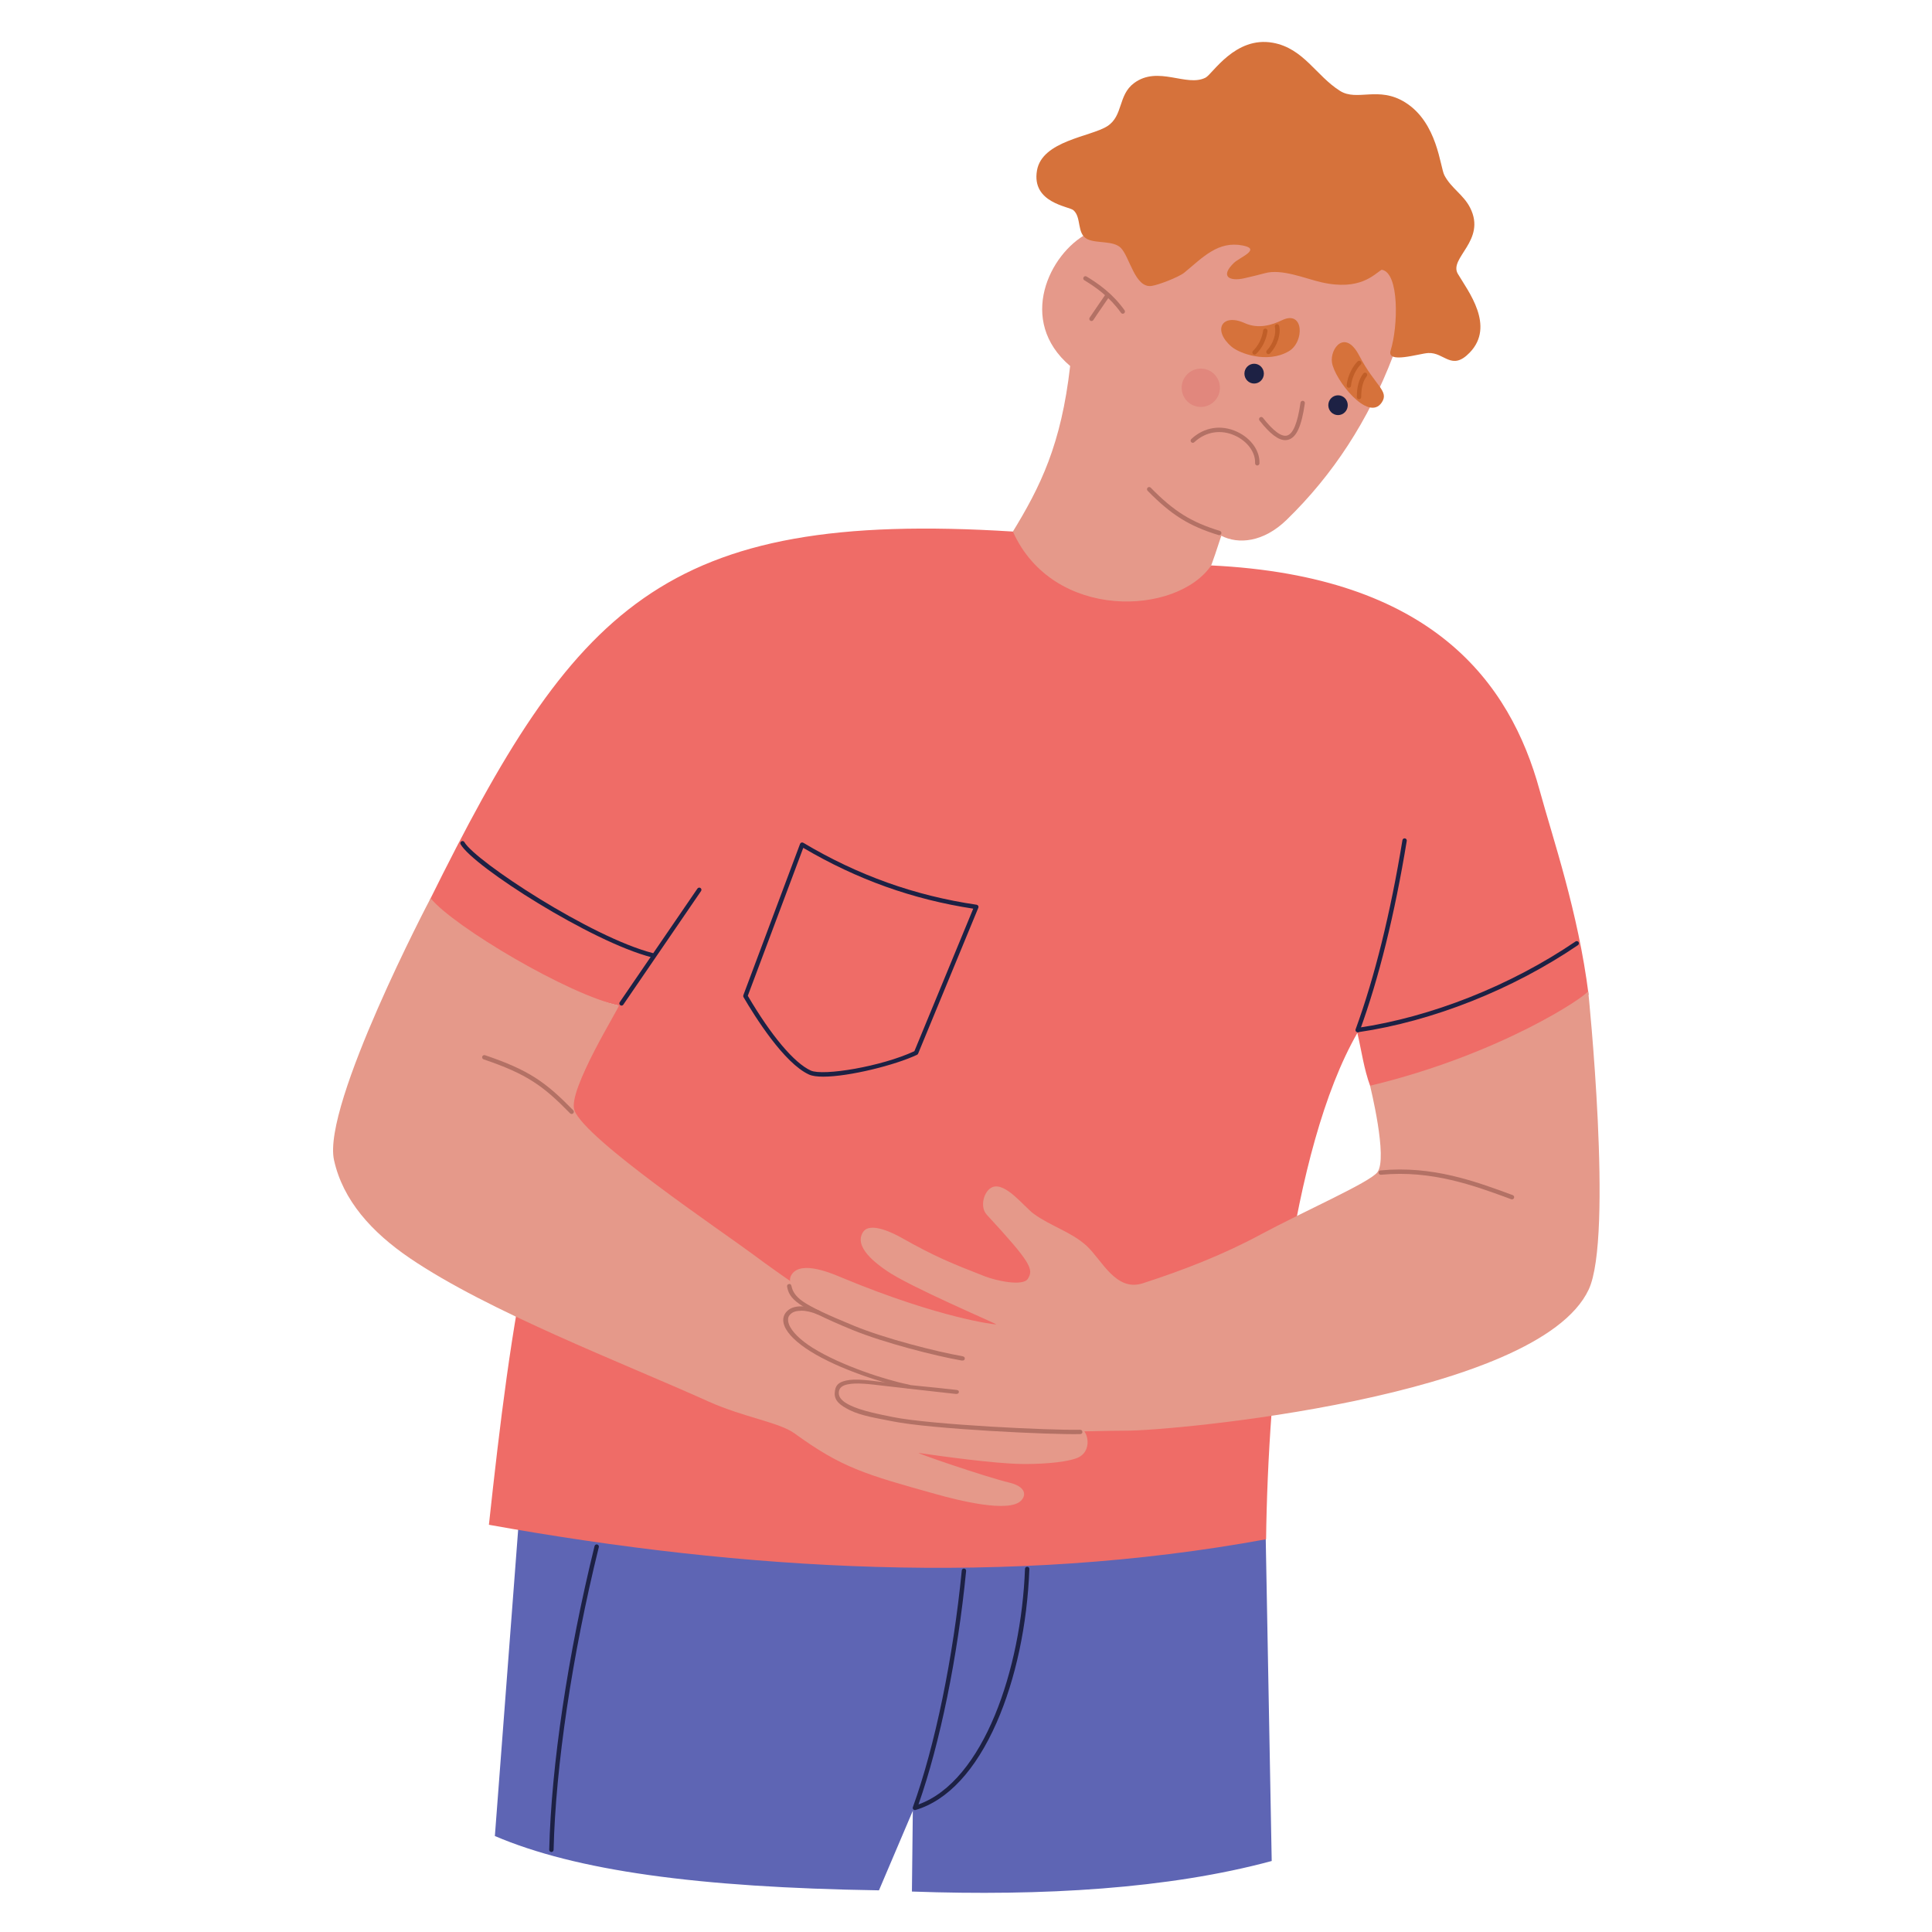 <svg xmlns="http://www.w3.org/2000/svg" xmlns:xlink="http://www.w3.org/1999/xlink" width="1080" zoomAndPan="magnify" viewBox="0 0 810 810" height="1080" preserveAspectRatio="xMidYMid meet" version="1.0"><path fill="#e5998a" d="M 584.07 149.172 C 573.633 176.465 558.801 199.117 539.43 217.941 C 529.66 227.434 519.113 228.277 512.035 224.609 C 510.32 229.773 508.824 234.625 506.52 240.352 C 483.012 267.66 430.25 255.109 424.242 223.543 C 436.262 204.004 444.922 186.344 448.664 153.453 C 426.27 134.391 440.059 106.215 455.906 97.895 C 499.719 93.551 543.91 98.086 587.094 106.504 C 592.34 118.406 590.457 132.473 584.07 149.172 " fill-opacity="1" fill-rule="evenodd"/><path fill="#d6723b" d="M 579.336 168.695 C 573.703 177.262 559.496 159.117 558.43 151.949 C 557.559 146.16 563.922 137.672 569.902 149.16 C 576.523 161.887 582.512 163.867 579.336 168.695 " fill-opacity="1" fill-rule="evenodd"/><path fill="#d6723b" d="M 540.316 147.273 C 546.977 143.406 546.723 129.773 537.484 134.254 C 533.48 136.191 527.684 138.102 521.879 135.473 C 512.309 131.133 508.199 138.395 516.363 145.379 C 519.582 148.129 531.25 152.551 540.316 147.273 " fill-opacity="1" fill-rule="evenodd"/><path fill="#1d2144" d="M 525.805 152.496 C 523.559 152.496 521.727 154.355 521.727 156.648 C 521.727 158.941 523.559 160.801 525.805 160.801 C 528.059 160.801 529.883 158.941 529.883 156.648 C 529.883 154.355 528.059 152.496 525.805 152.496 " fill-opacity="1" fill-rule="evenodd"/><path fill="#1d2144" d="M 560.977 165.73 C 558.723 165.73 556.898 167.586 556.898 169.883 C 556.898 172.176 558.723 174.035 560.977 174.035 C 563.23 174.035 565.055 172.176 565.055 169.883 C 565.055 167.586 563.23 165.73 560.977 165.73 " fill-opacity="1" fill-rule="evenodd"/><path fill="#1d2144" d="M 470.629 272.914 C 438.492 272.914 410.496 254.77 395.371 223.973 C 395.227 223.676 395.348 223.316 395.645 223.172 C 395.934 223.027 396.297 223.148 396.438 223.445 C 411.754 254.625 440.422 272.66 473.156 271.684 C 497.926 270.945 519.508 258.668 526.855 241.137 C 526.98 240.836 527.332 240.691 527.637 240.82 C 527.938 240.945 528.078 241.297 527.949 241.602 C 524.18 250.598 516.914 258.316 506.934 263.922 C 497.16 269.41 485.496 272.508 473.191 272.871 C 472.336 272.902 471.48 272.914 470.629 272.914 " fill-opacity="1" fill-rule="nonzero"/><path fill="#e1877d" d="M 503.441 154.539 C 499.016 154.539 495.422 158.141 495.422 162.578 C 495.422 167.008 499.016 170.617 503.441 170.617 C 507.867 170.617 511.453 167.008 511.453 162.578 C 511.453 158.141 507.867 154.539 503.441 154.539 " fill-opacity="1" fill-rule="evenodd"/><path fill="#b37165" d="M 538.848 184.535 C 539.266 184.535 539.68 184.48 540.078 184.371 C 543.535 183.438 545.691 178.723 547.062 169.074 C 547.129 168.574 546.781 168.113 546.277 168.039 C 545.777 167.973 545.316 168.316 545.242 168.82 C 544.043 177.277 542.145 181.918 539.602 182.602 C 537.273 183.227 533.867 180.727 529.496 175.176 C 529.18 174.773 528.605 174.707 528.207 175.016 C 527.812 175.332 527.738 175.91 528.055 176.309 C 532.438 181.875 535.91 184.535 538.848 184.535 " fill-opacity="1" fill-rule="nonzero"/><path fill="#b37165" d="M 527.113 195.156 C 527.598 195.156 528.004 194.773 528.031 194.285 C 528.277 189.059 524.504 183.723 518.625 181.008 C 511.957 177.922 504.793 179.066 499.461 184.07 C 499.09 184.414 499.07 184.996 499.418 185.367 C 499.762 185.734 500.344 185.754 500.715 185.41 C 505.484 180.941 511.891 179.914 517.859 182.668 C 523.059 185.074 526.41 189.707 526.199 194.191 C 526.176 194.703 526.562 195.133 527.07 195.156 C 527.086 195.156 527.102 195.156 527.113 195.156 " fill-opacity="1" fill-rule="nonzero"/><path fill="#b37165" d="M 470.738 131.535 C 470.918 131.535 471.105 131.484 471.27 131.367 C 471.684 131.07 471.773 130.5 471.48 130.082 C 466.48 123.105 460.621 119.012 455.555 115.926 C 455.125 115.66 454.559 115.801 454.293 116.23 C 454.027 116.664 454.168 117.23 454.602 117.492 C 459.512 120.48 465.18 124.445 469.992 131.156 C 470.168 131.402 470.453 131.535 470.738 131.535 " fill-opacity="1" fill-rule="nonzero"/><path fill="#b37165" d="M 457.609 134.594 C 457.906 134.594 458.195 134.445 458.379 134.18 C 459.512 132.453 460.73 130.695 462.016 128.828 C 462.914 127.531 463.859 126.164 464.863 124.676 C 465.148 124.258 465.039 123.688 464.621 123.402 C 464.203 123.117 463.629 123.227 463.348 123.645 C 462.344 125.129 461.398 126.492 460.508 127.785 C 459.215 129.656 457.992 131.43 456.844 133.168 C 456.566 133.594 456.68 134.164 457.105 134.441 C 457.262 134.543 457.434 134.594 457.609 134.594 " fill-opacity="1" fill-rule="nonzero"/><path fill="#b37165" d="M 511.168 224.379 C 511.555 224.379 511.922 224.125 512.043 223.723 C 512.191 223.246 511.922 222.73 511.434 222.582 C 499.441 218.922 492.125 214.352 482.445 204.461 C 482.094 204.105 481.512 204.098 481.148 204.449 C 480.793 204.809 480.785 205.383 481.137 205.75 C 491.066 215.883 498.574 220.57 510.895 224.336 C 510.988 224.367 511.078 224.379 511.168 224.379 " fill-opacity="1" fill-rule="nonzero"/><path fill="#d6723b" d="M 579.273 113.09 C 586.73 114.211 586.191 136.902 583.027 146.953 C 581.203 152.715 594.934 148.215 598.785 148.008 C 605.625 147.645 608.531 155.738 616.168 147.844 C 626.992 136.652 615.453 121.996 611.215 114.812 C 607.273 108.141 623.336 100.867 616.348 87.086 C 613.586 81.637 608.492 78.988 605.59 73.539 C 603.719 70.004 602.754 51.457 589.164 42.945 C 577.953 35.918 569.008 42.637 561.801 38.102 C 551.777 31.797 546.582 20.285 533.695 17.934 C 517.812 15.039 508.367 31.074 505.422 32.562 C 497.422 36.617 485.523 27.34 475.445 34.848 C 468.664 39.902 470.973 48.566 464.25 52.895 C 457.336 57.344 436.887 58.957 434.754 71.508 C 432.434 85.137 448.184 86.488 450.047 88.137 C 453.535 91.215 451.328 98.004 455.852 100.25 C 459.641 102.141 466.707 100.781 469.863 103.879 C 473.609 107.57 475.793 120.77 482.727 119.891 C 485.66 119.52 494.301 116.133 496.531 114.301 C 504.344 107.852 510.695 100.879 521.066 102.934 C 528.938 104.492 519.715 107.898 517.332 110.211 C 511.324 116.023 515.555 118.066 521.773 116.641 C 524.922 115.922 528.504 115.047 530.242 114.555 C 537.32 112.555 547.129 116.762 553.855 118.316 C 570.34 122.129 576.203 114.879 579.273 113.09 " fill-opacity="1" fill-rule="evenodd"/><path fill="#5e65b4" d="M 530.602 641.758 L 533.168 780.234 C 489.906 791.93 437.062 795 382.328 793.035 L 382.703 759.176 L 368.508 792.531 C 292.371 791.332 241.402 784.266 207.477 769.762 L 217.598 636.629 L 530.602 641.758 " fill-opacity="1" fill-rule="evenodd"/><path fill="#ef6c67" d="M 507.805 237.062 C 600.645 241.523 633.148 286.238 645.488 331.277 C 651.07 351.66 661.641 382.25 666.027 417.008 C 640.113 434.91 607.289 450.387 574.523 455.504 C 571.754 447.969 570.852 440.574 569.078 433.074 C 540.926 482.094 531.613 580.281 530.812 645.344 C 422.91 665.152 311.828 658.484 204.977 639.27 C 214.199 554.301 224.207 478.668 259.281 421.613 C 230.316 414.746 202.57 396.688 180.094 377.516 C 240.781 254.988 277.438 213.586 424.656 222.855 C 441.516 260.48 493.41 258.098 507.805 237.062 " fill-opacity="1" fill-rule="evenodd"/><path fill="#e5998a" d="M 472.039 599.816 C 465.875 599.762 447.359 600.41 440.414 600.234 C 417.676 599.66 400.285 598.312 376.898 593.676 C 372.617 592.82 358.598 590.27 356.812 585.418 C 355.449 581.715 362.77 581.324 364.57 581.508 C 375.23 582.594 406.809 586.449 406.93 585.023 C 406.93 584.949 407.219 585.023 407.141 585.023 C 400.523 585.023 356.684 574.391 345.004 566.211 C 341.586 563.816 330.051 555.57 331.707 550.188 C 333.27 545.109 343.418 551.207 344.902 549.23 C 344.98 549.121 339.527 545.824 338.125 544.648 C 335.16 542.168 329.082 538.508 331.961 534.27 C 336.078 528.199 349.34 534.16 353.258 535.785 C 394.375 552.824 417.66 555.449 417.711 555.258 C 417.789 554.949 381.316 539.477 371.574 532.668 C 367.531 529.844 357.691 522.773 361.871 516.5 C 364.855 512.023 374.879 517.191 377.992 518.953 C 392.262 527.004 399.074 529.699 412.879 535.098 C 417.688 536.973 428.875 539.402 430.93 536.141 C 433.457 532.129 432.246 529.371 413.691 509.254 C 410.605 505.914 412.539 499.105 416.094 497.711 C 421.559 495.555 429.262 505.816 433.293 508.812 C 440.328 514.031 449.113 516.434 455.52 522.281 C 461.949 528.156 467.766 541.695 479.125 538.027 C 496.012 532.559 512.781 526.066 528.363 517.668 C 546.711 507.781 574.066 495.84 577.457 491.48 C 581.996 485.621 574.379 455.207 574.414 455.195 C 629.023 442.094 665.344 417.527 665.848 415.469 C 665.867 415.406 676.465 518.457 666.07 540.645 C 644.738 586.156 490.355 599.969 472.039 599.816 " fill-opacity="1" fill-rule="evenodd"/><path fill="#e5998a" d="M 452.215 598.32 C 456.258 599.137 458.5 608.781 451.262 611.391 C 445.652 613.41 434.746 613.887 428.098 613.773 C 416.418 613.566 395.102 610.582 385.242 609.172 C 383.23 608.879 412.527 619.012 423.316 621.637 C 429.406 623.125 430.602 626.359 428.215 629.02 C 423.242 634.555 401.387 628.93 392.418 626.426 C 362.309 618.027 352.922 615.312 333.059 600.918 C 326.672 596.293 311.773 594.219 296.949 587.547 C 260.766 571.242 204.867 549.945 171.828 527.492 C 155.871 516.645 143.754 503.246 140.039 486.375 C 134.961 463.324 180.508 376.539 180.543 376.602 C 190.254 388.52 238.383 417.082 259.445 421.543 C 260.227 421.699 237.66 457.305 240.855 465.574 C 245.605 477.875 303.137 516.535 316.059 526.164 C 337.297 541.984 362.43 557.996 386.902 570.504 C 405.375 579.941 448.586 597.574 452.215 598.32 " fill-opacity="1" fill-rule="evenodd"/><path fill="#1d2144" d="M 408.031 380.961 C 382.672 377.094 359.34 368.746 336.77 355.469 L 313.52 417.492 C 323.324 434.215 332.938 445.629 339.914 448.828 C 345.055 451.195 369.531 447.18 383.363 440.711 Z M 339.148 450.496 C 328.688 445.695 316.477 426.199 311.711 418.039 C 311.574 417.801 311.547 417.516 311.645 417.258 L 335.43 353.801 C 335.523 353.547 335.73 353.344 335.984 353.254 C 336.242 353.164 336.523 353.195 336.762 353.332 C 359.758 367.012 383.539 375.512 409.457 379.316 C 409.742 379.359 409.984 379.531 410.121 379.773 C 410.262 380.02 410.281 380.316 410.172 380.578 L 384.926 441.742 C 384.836 441.953 384.68 442.125 384.473 442.223 C 375.453 446.516 356 451.395 345.148 451.395 C 342.586 451.395 340.496 451.121 339.148 450.496 " fill-opacity="1" fill-rule="nonzero"/><path fill="#1d2144" d="M 260.57 421.602 C 260.867 421.602 261.152 421.465 261.328 421.203 L 293.922 373.57 C 294.207 373.152 294.098 372.582 293.68 372.297 C 293.262 372.012 292.695 372.121 292.41 372.535 L 259.82 420.168 C 259.527 420.586 259.637 421.156 260.055 421.438 C 260.215 421.547 260.395 421.602 260.57 421.602 " fill-opacity="1" fill-rule="nonzero"/><path fill="#1d2144" d="M 273.461 401.391 C 273.867 401.391 274.246 401.117 274.348 400.699 C 274.473 400.207 274.176 399.711 273.688 399.586 C 247.879 392.957 199.332 361.094 194.695 353.062 C 194.441 352.617 193.879 352.473 193.441 352.727 C 193.004 352.977 192.852 353.539 193.109 353.977 C 198.516 363.348 247.934 394.867 273.23 401.359 C 273.305 401.379 273.383 401.391 273.461 401.391 " fill-opacity="1" fill-rule="nonzero"/><path fill="#b37165" d="M 239.668 467.043 C 239.898 467.043 240.129 466.949 240.309 466.773 C 240.672 466.422 240.68 465.84 240.32 465.477 C 228.746 453.637 221.777 448.641 203.344 442.398 C 202.859 442.234 202.34 442.496 202.18 442.973 C 202.016 443.453 202.273 443.973 202.75 444.137 C 220.836 450.262 227.66 455.152 239.012 466.762 C 239.195 466.945 239.43 467.043 239.668 467.043 " fill-opacity="1" fill-rule="nonzero"/><path fill="#1d2144" d="M 569.426 432.746 C 569.473 432.746 569.516 432.738 569.566 432.734 C 600.656 428.168 634.199 414.863 661.582 396.242 C 662 395.957 662.109 395.391 661.824 394.965 C 661.539 394.547 660.969 394.438 660.543 394.723 C 633.387 413.195 600.129 426.387 569.297 430.922 C 568.797 430.992 568.449 431.461 568.523 431.957 C 568.59 432.418 568.984 432.746 569.426 432.746 " fill-opacity="1" fill-rule="nonzero"/><path fill="#1d2144" d="M 569.215 432.777 C 569.582 432.777 569.934 432.547 570.074 432.176 C 578.117 410.109 584.746 383.32 589.789 352.539 C 589.867 352.043 589.527 351.57 589.031 351.484 C 588.527 351.41 588.055 351.746 587.977 352.242 C 582.953 382.906 576.352 409.586 568.348 431.547 C 568.176 432.02 568.418 432.547 568.898 432.723 C 569 432.758 569.105 432.777 569.215 432.777 " fill-opacity="1" fill-rule="nonzero"/><path fill="#b37165" d="M 633.906 502.84 C 634.281 502.84 634.629 502.617 634.766 502.246 C 634.941 501.766 634.699 501.238 634.227 501.062 C 618.457 495.238 600.586 488.637 578.797 490.699 C 578.293 490.738 577.922 491.188 577.973 491.691 C 578.02 492.199 578.461 492.559 578.965 492.523 C 600.34 490.504 618.004 497.031 633.59 502.785 C 633.695 502.824 633.797 502.84 633.906 502.84 " fill-opacity="1" fill-rule="nonzero"/><path fill="#1d2144" d="M 383.586 758.891 C 383.672 758.891 383.758 758.879 383.844 758.848 C 397.297 754.875 409.055 742.207 417.836 722.211 C 425.82 704.035 430.691 681.168 431.566 657.816 C 431.59 657.309 431.191 656.883 430.688 656.863 C 430.164 656.848 429.754 657.238 429.734 657.742 C 428.16 699.879 412.348 746.723 385.078 756.52 C 394.117 730.867 401.551 694.469 405.051 658.629 C 405.098 658.125 404.734 657.676 404.227 657.621 C 403.715 657.574 403.273 657.941 403.227 658.445 C 399.656 694.98 391.996 732.062 382.723 757.66 C 382.605 757.988 382.68 758.344 382.914 758.598 C 383.09 758.785 383.332 758.891 383.586 758.891 " fill-opacity="1" fill-rule="nonzero"/><path fill="#1d2144" d="M 231.184 776.457 C 231.68 776.457 232.086 776.066 232.098 775.566 C 232.957 740.32 239.867 694.059 251.055 648.633 C 251.176 648.141 250.875 647.645 250.383 647.523 C 249.891 647.402 249.395 647.699 249.273 648.188 C 238.055 693.742 231.129 740.152 230.262 775.52 C 230.25 776.027 230.648 776.445 231.156 776.457 C 231.164 776.457 231.176 776.457 231.184 776.457 " fill-opacity="1" fill-rule="nonzero"/><path fill="#c05e28" d="M 569.77 167.383 C 570.281 167.383 570.691 166.977 570.691 166.469 C 570.699 162.57 571.461 159.703 573.027 157.707 C 573.34 157.316 573.27 156.738 572.867 156.422 C 572.473 156.113 571.891 156.18 571.582 156.582 C 569.758 158.91 568.863 162.141 568.855 166.469 C 568.855 166.973 569.27 167.383 569.77 167.383 " fill-opacity="1" fill-rule="nonzero"/><path fill="#c05e28" d="M 565.516 162.57 C 565.996 162.57 566.395 162.207 566.43 161.723 C 566.715 157.969 569.012 154.199 570.473 152.836 C 570.844 152.488 570.863 151.906 570.516 151.539 C 570.172 151.168 569.59 151.148 569.219 151.488 C 567.5 153.102 564.93 157.301 564.602 161.582 C 564.566 162.094 564.941 162.535 565.449 162.57 C 565.473 162.57 565.492 162.57 565.516 162.57 " fill-opacity="1" fill-rule="nonzero"/><path fill="#c05e28" d="M 531.801 148.477 C 532.043 148.477 532.285 148.379 532.465 148.184 C 535.547 144.887 537.113 140.121 536.277 136.598 C 536.156 136.109 535.668 135.805 535.176 135.922 C 534.68 136.035 534.375 136.531 534.492 137.023 C 535.086 139.52 534.121 143.73 531.125 146.93 C 530.781 147.301 530.801 147.883 531.168 148.227 C 531.352 148.391 531.574 148.477 531.801 148.477 " fill-opacity="1" fill-rule="nonzero"/><path fill="#c05e28" d="M 525.969 148.668 C 526.195 148.668 526.422 148.586 526.598 148.414 C 529.164 145.977 530.867 142.566 531.406 138.816 C 531.473 138.316 531.125 137.848 530.625 137.781 C 530.125 137.707 529.66 138.055 529.586 138.559 C 529.113 141.855 527.57 144.961 525.34 147.082 C 524.969 147.434 524.949 148.016 525.301 148.379 C 525.484 148.574 525.727 148.668 525.969 148.668 " fill-opacity="1" fill-rule="nonzero"/><path fill="#b37165" d="M 452.676 601.254 C 440.934 601.555 390.266 599.172 374.098 595.875 C 367.91 594.613 361.164 593.656 356.18 591.164 C 352.367 589.262 349.812 587.332 349.961 584.102 C 350.113 580.816 351.43 579.551 354.746 578.805 C 358.855 577.871 364.562 578.793 370.309 579.465 C 383.66 581.023 388.516 581.312 400.809 582.703 C 401.516 582.781 402.086 582.945 402.008 583.652 C 401.93 584.363 401.227 584.477 400.508 584.395 C 388.219 583.012 383.75 582.543 370.398 580.992 C 364.969 580.355 359.102 579.555 355.219 580.434 C 353.191 580.883 351.762 581.824 351.664 583.824 C 351.555 586.129 353.5 587.723 356.223 589.086 C 361.031 591.484 368.32 592.867 374.297 594.094 C 390.344 597.359 440.961 599.73 452.602 599.43 C 453.316 599.414 453.773 599.645 453.801 600.367 C 453.84 601.332 452.676 601.254 452.676 601.254 " fill-opacity="1" fill-rule="evenodd"/><path fill="#b37165" d="M 380.473 582.016 C 371.289 580.215 351.879 574.195 339.672 566.496 C 334.199 563.055 330.156 559.32 328.82 555.742 C 327.781 552.973 328.621 550.66 330.621 549.152 C 333.199 547.219 337.961 547.121 343.258 549.387 C 343.918 549.668 344.336 550.02 344.055 550.672 C 343.77 551.336 343.277 551.305 342.617 551.023 C 340.434 550.086 337.805 549.492 335.98 549.527 C 333.73 549.582 332.125 549.957 330.93 551.523 C 330.148 552.539 330.367 554.141 330.762 555.195 C 331.961 558.387 335.699 561.918 340.582 565 C 352.52 572.527 371.801 578.684 380.789 580.441 C 381.492 580.574 382.008 580.852 381.871 581.555 C 381.727 582.258 380.473 582.016 380.473 582.016 " fill-opacity="1" fill-rule="evenodd"/><path fill="#b37165" d="M 403.031 570.375 C 392.352 568.535 370.43 562.945 357.258 557.523 C 345.586 552.715 339.035 549.395 335.297 546.816 C 331.148 543.969 330.445 541.641 330.027 539.621 C 329.883 538.918 330.102 538.48 330.797 538.336 C 331.5 538.191 331.754 538.766 331.902 539.469 C 332.227 541.047 333.301 543.367 336.551 545.605 C 340.199 548.121 346.672 551.176 358.082 555.863 C 371.098 561.223 392.832 566.75 403.375 568.57 C 404.086 568.699 404.578 569 404.48 569.711 C 404.359 570.66 403.031 570.375 403.031 570.375 " fill-opacity="1" fill-rule="evenodd"/></svg>